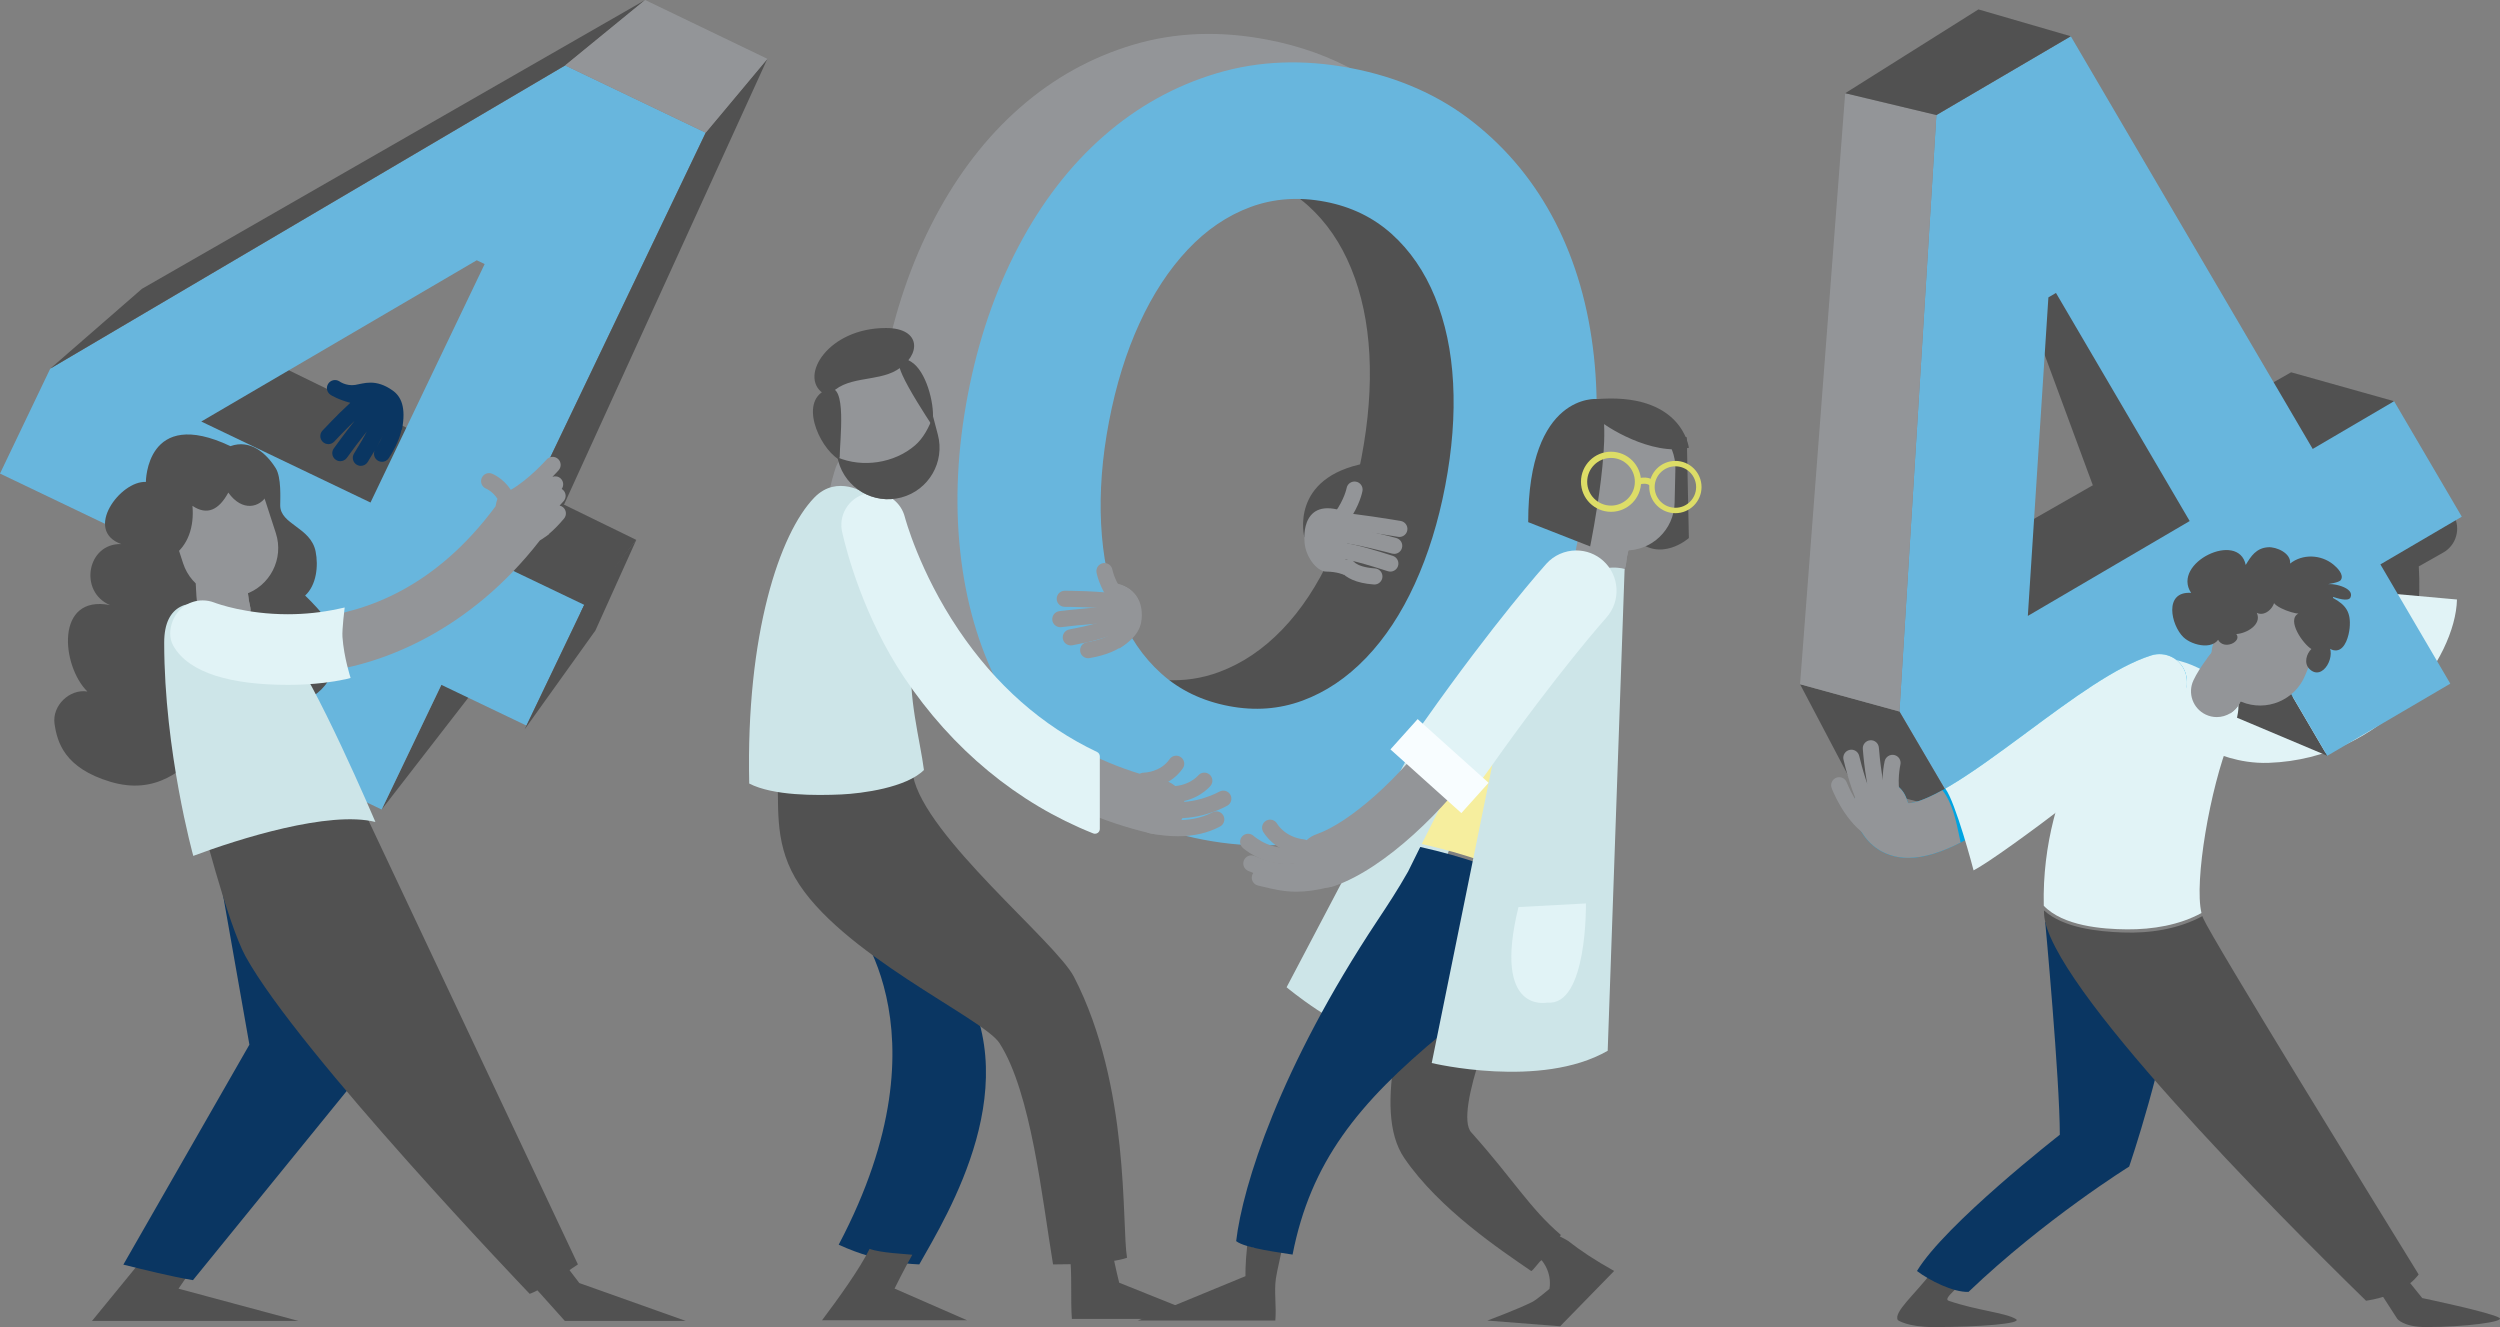 <?xml version="1.0" encoding="utf-8"?>
<!-- Generator: Adobe Illustrator 16.0.0, SVG Export Plug-In . SVG Version: 6.00 Build 0)  -->
<!DOCTYPE svg PUBLIC "-//W3C//DTD SVG 1.1//EN" "http://www.w3.org/Graphics/SVG/1.1/DTD/svg11.dtd">
<svg version="1.1" id="Layer_1" xmlns="http://www.w3.org/2000/svg" xmlns:xlink="http://www.w3.org/1999/xlink" x="0px" y="0px"
	 width="349.151px" height="185.339px" viewBox="0 0 349.151 185.339" enable-background="new 0 0 349.151 185.339"
	 xml:space="preserve">
<rect x="0" y="0" width="349.151" height="185.339" fill="#808080" stroke="none"/>
<g>
	<g id="OBJECTS">
		<path fill="#515151" d="M269.853,177.617c-2.502,3.246-5.443,5.658-4.799,6.754c0,0,1.33,0.969,5.01,0.969
			c6.303,0,12.498-0.479,11.479-1.119c-1.41-0.885-5.49-1.205-9.391-2.555c-0.963-0.334,2.107-2.201,1.27-2.506
			C271.687,178.527,270.333,177.98,269.853,177.617z"/>
		<path fill="#515151" d="M334.798,184.177c0,0,0.828,1.162,4.01,1.162c5.447,0,11.131-0.74,10.252-1.293
			c-1.221-0.764-10.771-2.758-10.771-2.758l-2.141-2.66l-3.635,2.01L334.798,184.177z"/>
		<g>
			<path fill="#515151" d="M317.531,103.854c-3.908,0-6.865-0.781-7.111-0.848c-2.039-0.56-3.24-2.66-2.686-4.699
				c0.555-2.037,2.648-3.236,4.688-2.689c0.137,0.035,8.74,2.24,13.768-2.07c3.359-2.888,4.639-8.322,3.797-16.156l-0.271-2.5
				l7.738-4.385c1.842-1.041,4.176-0.396,5.217,1.442c1.043,1.84,0.396,4.176-1.439,5.217l-3.422,1.938
				c0.539,9.228-1.701,16.047-6.682,20.289C326.929,102.969,321.691,103.854,317.531,103.854z"/>
		</g>
		<g>
			<path fill="#E1F3F6" d="M330.777,82.617c-0.146,5.564-1.625,9.594-4.432,12c-5.512,4.73-14.947,2.318-15.109,2.275
				c-2.238-0.605-4.539,0.717-5.148,2.951c-0.607,2.235,0.709,4.549,2.947,5.16c0.271,0.069,3.521,1.69,7.809,1.538
				c16.285-0.575,26.113-14.625,26.297-22.813L330.777,82.617z"/>
		</g>
		<path fill="#515151" d="M308.388,63.139c-1.461-0.653-2.895-1.362-4.307-2.104c-13.494,7.685-30.73,17.526-31.074,17.87
			c0,0,8.568,13.645,9.115,14.189c0.355,0.353,21.6-14.89,36.883-25.932C315.478,65.797,311.841,64.686,308.388,63.139z"/>
		<path fill="#515151" d="M308.607,62.744c3.533,1.561,7.244,2.689,10.836,4.104c8.416-6.082,14.92-10.813,14.92-10.813
			l-14.383-4.042c0,0-6.92,3.93-15.447,8.783C305.871,61.473,307.226,62.137,308.607,62.744z"/>
		<polygon fill="#515151" points="283.812,44.836 292.281,67.762 308.833,73.835 287.865,35.531 		"/>
		<polygon fill="#515151" points="309.736,79.467 297.47,79.467 308.388,98.537 325.029,105.553 		"/>
		<path fill="#68B6DD" d="M325.029,105.553l-9.764-16.656l-41.771,24.488l-8.215-14.011l5.158-83.304l18.771-11.004l33.785,57.633
			l11.367-6.664l9.455,16.126l-11.369,6.664l9.764,16.654L325.029,105.553z M287.138,40.913l-1.059,0.621l-2.871,44.485
			l22.604-13.25L287.138,40.913z"/>
		<polygon fill="#515151" points="251.396,95.561 265.281,99.373 273.496,113.384 258.824,109.668 		"/>
		<polygon fill="#939598" points="251.396,95.561 265.281,99.373 270.439,16.069 257.699,13.019 		"/>
		<polygon fill="#515151" points="257.699,13.019 270.439,16.069 289.21,5.064 276.308,1.313 		"/>
		<path fill="#0A3662" d="M285.634,128.755c0,0,2.041,22.014,2.041,29.725c0,0-16.025,12.494-19.951,19.029
			c1.686,1.283,5.018,2.986,7.197,2.92c10.695-10.213,22.438-17.502,22.438-17.502S302.421,148.24,304,135.8L285.634,128.755z"/>
		<path fill="#E1F3F6" d="M297.06,129.794c3.605,0.025,7.297-0.596,10.398-2.281c-1.041-4.395,1.182-17.367,3.965-24.298
			c0,0,2.199-4.826,0.658-6.309c-5.703-5.484-10.555-5.035-12.063-5.098c-5.234,4.42-14.977,17.459-14.584,34.689
			C288.126,129.326,293.589,129.771,297.06,129.794z"/>
		<path fill="#515151" d="M332.417,181.244c2.088-0.58,4.088-1.545,5.373-3.252c-6.188-10.039-28.887-46.912-30.117-49.799
			c-0.027-0.074-0.059-0.16-0.088-0.244c-3.334,1.797-7.311,2.43-11.166,2.281c-3.355-0.129-8.221-0.6-10.963-3.086
			c0.008,0.178,0.008,0.354,0.02,0.533c0.475,9.625,32.398,41.717,44.967,53.986C331.13,181.564,331.804,181.414,332.417,181.244z"
			/>
		<g>
			<path fill="#00A4E2" d="M266.509,119.814c-0.887,0-1.734-0.127-2.551-0.4c-1.688-0.564-3.922-1.986-4.977-5.545
				c-0.604-2.027,0.555-4.158,2.582-4.757c2.023-0.602,4.152,0.557,4.756,2.582c0.072,0.236,0.137,0.387,0.184,0.475
				c0.408,0.018,1.926-0.115,5.613-2.283c3.297-1.936,7.195-4.82,10.967-7.608c6.371-4.716,12.391-9.166,17.357-10.736
				c2.014-0.639,4.166,0.479,4.803,2.494c0.639,2.019-0.479,4.166-2.492,4.806c-3.754,1.188-9.527,5.463-15.117,9.594
				C279.457,114.478,272.244,119.814,266.509,119.814z"/>
		</g>
		<path fill="#939598" d="M273.669,116.953c-0.469-2.254-0.959-4.742-2.387-6.593c-3.084,1.709-4.402,1.824-4.779,1.809
			c-0.047-0.088-0.109-0.238-0.184-0.475c-0.602-2.025-2.729-3.184-4.756-2.582c-2.027,0.6-3.186,2.73-2.582,4.757
			c1.055,3.559,3.289,4.98,4.977,5.545c0.813,0.273,1.664,0.4,2.551,0.4c2.227,0,4.674-0.805,7.313-2.141
			C273.769,117.433,273.72,117.193,273.669,116.953z"/>
		<path fill="#E1F3F6" d="M305.244,94.031c-0.637-2.016-2.789-3.135-4.803-2.494c-4.971,1.572-10.986,6.023-17.357,10.738
			c-3.771,2.789-7.67,5.674-10.967,7.609c-0.15,0.09-0.291,0.168-0.436,0.25c1.432,1.891,3.904,11.214,3.949,11.427
			c4.061-2.123,23.523-16.941,27.742-21.414C304.828,98.611,305.882,96.047,305.244,94.031z"/>
		<path fill="none" stroke="#20C6F0" stroke-width="7.654" stroke-linecap="round" stroke-miterlimit="10" d="M256.347,109.668"/>
		<g>
			<path fill="#939598" d="M261.097,116.722c-0.229,0-0.455-0.068-0.652-0.209c-3.004-2.146-4.57-6.277-4.635-6.451
				c-0.221-0.582,0.074-1.23,0.66-1.449c0.578-0.215,1.229,0.078,1.445,0.66l0,0c0.018,0.037,1.398,3.667,3.834,5.408
				c0.506,0.359,0.623,1.063,0.264,1.566C261.794,116.558,261.449,116.722,261.097,116.722z"/>
		</g>
		<g>
			<path fill="#939598" d="M261.099,113.978c-0.354,0-0.701-0.166-0.92-0.479c-1.438-2.033-2.59-6.869-2.717-7.412
				c-0.141-0.605,0.236-1.214,0.844-1.355c0.605-0.145,1.211,0.236,1.352,0.844c0.318,1.359,1.359,5.205,2.359,6.625
				c0.357,0.508,0.236,1.21-0.271,1.566C261.55,113.912,261.324,113.978,261.099,113.978z"/>
		</g>
		<g>
			<path fill="#939598" d="M262.652,113.345c-0.443,0-0.865-0.264-1.043-0.701c-1.031-2.524-1.436-7.827-1.449-8.053
				c-0.047-0.619,0.418-1.158,1.039-1.205c0.623-0.051,1.158,0.42,1.205,1.039c0.104,1.433,0.545,5.545,1.289,7.369
				c0.232,0.576-0.041,1.232-0.615,1.466C262.937,113.318,262.794,113.345,262.652,113.345z"/>
		</g>
		<g>
			<path fill="#939598" d="M264.341,112.803c-0.502,0-0.959-0.336-1.09-0.844c-0.709-2.75-0.063-5.555-0.035-5.672
				c0.146-0.605,0.754-0.979,1.355-0.838c0.604,0.143,0.979,0.748,0.838,1.354c-0.012,0.053-0.539,2.41,0.023,4.594
				c0.152,0.605-0.209,1.22-0.813,1.371C264.529,112.793,264.433,112.803,264.341,112.803z"/>
		</g>
		<g>
			<path fill="#939598" d="M309.593,100.148c-0.516,0-1.037-0.111-1.533-0.346c-1.801-0.853-2.566-2.998-1.719-4.795
				c0.891-1.884,2.492-3.81,2.676-4.021c1.281-1.521,3.555-1.711,5.072-0.43c1.521,1.281,1.715,3.553,0.438,5.074l0,0
				c-0.451,0.532-1.305,1.676-1.67,2.455C312.238,99.387,310.943,100.148,309.593,100.148z"/>
		</g>
		<g>
			<path fill="#939598" d="M310.113,98.295c0.426,0.471,0.873,0.914,1.338,1.336c0.59-0.354,1.086-0.877,1.402-1.545
				c0.367-0.779,1.219-1.92,1.67-2.455c1.279-1.521,1.086-3.791-0.436-5.072c-1.521-1.282-3.791-1.092-5.072,0.429
				c-0.072,0.086-0.365,0.438-0.748,0.944C308.3,94.201,308.539,96.559,310.113,98.295z"/>
		</g>
		<g>
			<path fill="#939598" d="M321.941,94.32c-1.436,3.477-5.412,5.135-8.893,3.701l0,0c-3.477-1.434-5.135-5.416-3.697-8.895
				l1.801-4.369c1.434-3.479,5.416-5.135,8.893-3.701l0,0c3.479,1.436,5.135,5.414,3.699,8.892L321.941,94.32z"/>
		</g>
		<path fill="#515151" d="M310.113,88.62c-0.555,2.341-3.916,1.591-5.178,0.368c-1.738-1.684-2.777-6.441,1.074-6.188
			c-2.773-4.189,6.641-8.734,7.629-3.894c0.732-1.248,1.484-2.371,3.125-2.478c1.18-0.074,3.24,0.838,3.07,2.281
			c1.75-1.385,4.303-1.275,6.033,0.121c0.553,0.449,1.553,1.445,1.053,2.172c-0.271,0.399-1.691,0.522-2.168,0.668
			c0.818-0.371,4.174,0.377,3.516,1.771c-0.311,0.649-1.949,0.065-2.432-0.072c0,0-0.006,0.151,0,0.146
			c1.791,0.981,2.529,1.979,2.314,4.209c-0.102,1.025-0.584,2.963-1.803,3.108c-0.625,0.074-1.35-0.319-1.34-0.974
			c1.498,1.492-0.619,5.492-2.514,3.521c-0.74-0.773-0.383-2.07,0.32-2.738c-1.119-0.645-3.545-4.043-1.818-4.953
			c-0.807,0.021-4.543-1.248-3.354-2.322c0.313,1.246-1.23,2.859-2.457,2.221c0.764,1.66-1.482,2.901-2.863,2.961
			c0.846,1.063-1.758,2.322-2.553,0.781L310.113,88.62z"/>
		<path fill="#515151" d="M182.166,75.028c0,0-2.186-8.366,8.658-10.354l-0.826,10.055L182.166,75.028z"/>
		<g>
			<path fill="#CDE5E8" d="M138.72,96.156c-2.375,0-4.582-0.48-6.617-1.443c-9.85-4.654-10.943-18.638-10.984-19.229
				c-0.147-2.108,1.439-3.938,3.549-4.087c2.105-0.146,3.933,1.436,4.087,3.539c0.213,2.813,1.821,10.604,6.637,12.865
				c3.978,1.866,10.146-0.033,17.841-5.498c1.723-1.225,4.109-0.817,5.336,0.904c1.223,1.725,0.816,4.113-0.906,5.338
				C150.523,93.611,144.181,96.156,138.72,96.156z"/>
		</g>
		<path fill="#939598" d="M159.083,103.338c1.064-2.793,2.051-5.629,3.201-8.391c-0.775-0.061-1.557-0.16-2.35-0.311
			c-3.713-0.711-6.855-2.222-9.43-4.533c-2.576-2.313-4.564-5.24-5.969-8.783c-1.402-3.544-2.219-7.573-2.445-12.09
			c-0.23-4.514,0.135-9.279,1.092-14.299c0.979-5.117,2.4-9.705,4.27-13.77c1.869-4.063,4.105-7.484,6.719-10.261
			c2.609-2.777,5.537-4.765,8.783-5.965c3.244-1.199,6.725-1.446,10.438-0.737c2.938,0.562,5.527,1.67,7.779,3.306
			c1.086-2.165,2.252-4.29,3.361-6.41c1.314-2.507,2.529-5.061,3.695-7.637c0.498-1.103,0.93-2.236,1.383-3.361
			c-3.764-2.145-7.98-3.667-12.654-4.561c-6.623-1.265-12.855-1.025-18.701,0.718c-5.848,1.745-11.107,4.664-15.79,8.761
			c-4.685,4.098-8.656,9.242-11.918,15.428c-3.265,6.189-5.621,13.098-7.076,20.721c-1.457,7.626-1.813,14.917-1.06,21.873
			c0.75,6.955,2.547,13.198,5.392,18.732c2.842,5.537,6.655,10.193,11.449,13.966c4.461,3.518,9.718,5.94,15.769,7.28
			C156.453,109.824,157.837,106.613,159.083,103.338z"/>
		<path fill="#515151" d="M210.916,45.799c-0.754-6.954-2.549-13.2-5.391-18.735c-2.844-5.535-6.66-10.188-11.449-13.965
			c-1.291-1.016-2.646-1.938-4.07-2.772c-0.447,1.124-0.877,2.257-1.385,3.354c-1.188,2.567-2.379,5.13-3.695,7.636
			c-1.119,2.133-2.297,4.273-3.389,6.454c0.389,0.296,0.77,0.604,1.133,0.932c2.574,2.313,4.588,5.245,6.041,8.798
			c1.453,3.553,2.299,7.563,2.539,12.03c0.238,4.465-0.131,9.255-1.105,14.372c-0.959,5.021-2.377,9.585-4.254,13.694
			c-1.881,4.115-4.148,7.554-6.811,10.322c-2.662,2.768-5.613,4.754-8.855,5.949c-2.395,0.887-4.887,1.252-7.475,1.109
			c-1.271,3.02-2.346,6.133-3.508,9.188c-1.146,3.025-2.438,5.992-3.77,8.944c0.299,0.063,0.598,0.125,0.896,0.186
			c6.621,1.266,12.855,1.023,18.699-0.721c5.844-1.742,11.109-4.662,15.791-8.761c4.686-4.098,8.654-9.239,11.918-15.43
			c3.262-6.186,5.621-13.095,7.078-20.721C211.314,60.047,211.666,52.756,210.916,45.799z"/>
		<g>
			<path fill="#68B6DD" d="M168.064,117.273c-6.621-1.266-12.328-3.787-17.119-7.56c-4.793-3.773-8.606-8.433-11.449-13.968
				c-2.844-5.535-4.641-11.778-5.393-18.735c-0.752-6.953-0.396-14.244,1.061-21.871c1.455-7.623,3.813-14.532,7.078-20.721
				c3.26-6.188,7.232-11.332,11.916-15.429s9.943-7.017,15.791-8.761c5.844-1.743,12.078-1.982,18.701-0.717
				c6.619,1.265,12.324,3.785,17.117,7.56c4.791,3.777,8.605,8.43,11.449,13.965s4.639,11.781,5.393,18.735
				c0.75,6.955,0.396,14.246-1.059,21.871c-1.457,7.625-3.816,14.533-7.078,20.721c-3.266,6.188-7.234,11.332-11.918,15.43
				c-4.684,4.1-9.945,7.019-15.791,8.761S174.685,118.539,168.064,117.273z M171.63,98.611c3.611,0.689,7.039,0.436,10.285-0.766
				c3.244-1.197,6.197-3.187,8.857-5.953c2.658-2.769,4.93-6.207,6.809-10.32c1.877-4.111,3.295-8.678,4.254-13.693
				c0.98-5.119,1.348-9.908,1.107-14.375c-0.238-4.466-1.086-8.476-2.537-12.028c-1.455-3.554-3.471-6.485-6.041-8.798
				c-2.576-2.311-5.668-3.813-9.279-4.502c-3.715-0.71-7.191-0.462-10.438,0.736c-3.246,1.201-6.174,3.188-8.783,5.966
				c-2.611,2.777-4.852,6.197-6.717,10.26c-1.869,4.063-3.291,8.651-4.27,13.771c-0.959,5.021-1.324,9.785-1.096,14.3
				c0.23,4.518,1.045,8.545,2.449,12.09c1.4,3.543,3.389,6.473,5.965,8.782C164.773,96.393,167.916,97.902,171.63,98.611z"/>
		</g>
		<path fill="#515151" d="M235.578,61.074l0.291,14.068c0,0-4.018,3.603-7.617,0l1.328-15.844L235.578,61.074z"/>
		<path fill="#515151" d="M219.005,173.306c-0.229-0.184-1.797-0.912-2.014-1.094c-0.842,1.262-1.432,1.955-2.443,3.004
			c2.48,2.162,1.844,4.789,1.844,4.789s-1.754,1.51-2.439,1.85c-2.188,1.078-6.227,2.576-6.227,2.576l10.166,0.797l7.543-7.725
			C222.759,176.011,220.71,174.654,219.005,173.306z"/>
		<path fill="#515151" d="M179.171,173.857c-1.617-0.283-3.662,0.957-4.979,0c-0.307,2.828-0.246,4.371-0.246,4.371l-15.043,6.203
			h19.211c0.172-2.047-0.193-4.014,0.082-5.908C178.335,177.548,178.996,174.796,179.171,173.857z"/>
		<path fill="#CDE5E8" d="M196.681,105.586l-16.996,32.296c0,0,6.887,5.826,13.668,7.771l12.742-38.056L196.681,105.586z"/>
		<path fill="#515151" d="M215.294,176.025c1.021-1.043,1.861-2.287,2.699-3.551c-4.395-3.77-6.547-7.65-12.52-14.332
			c-2.475-2.768,4.074-18.604,5.666-21.258c2.854-4.773,3.297-8.234,5.529-16.404l-16.6,6.201
			c-3.951,14.152-8.557,28.311-3.939,35.063c4.877,7.139,13.531,12.889,17.709,15.76
			C213.998,177.613,215.156,175.919,215.294,176.025z"/>
		<g>
			<path fill="#939598" d="M187.343,73.368c-0.229,0-0.455-0.067-0.652-0.211c-0.506-0.362-0.621-1.065-0.26-1.569
				c1.338-1.863,1.631-3.396,1.635-3.412c0.109-0.608,0.691-1.018,1.307-0.908c0.609,0.107,1.018,0.687,0.912,1.295
				c-0.016,0.082-0.361,2.025-2.021,4.336C188.039,73.204,187.693,73.368,187.343,73.368z"/>
		</g>
		<path fill="#F6EE9E" d="M215.49,123.902c4.941-13.566,9.16-34.855,10.74-43.353c-0.883-0.367-1.748-0.643-2.438-0.834
			c-1.467-0.404-3.223-0.881-4.727-0.414c-0.764,0.238-1.441,0.631-2.107,1.049c-0.615,1.846-0.869,3.397-0.869,3.397
			s-10.611,20.289-17.527,34.125C204.433,119.191,210.179,121.121,215.49,123.902z"/>
		<path fill="#0A3662" d="M198.363,118.291c-0.004-0.002-0.006-0.002-0.01-0.004c-0.611,1.227-1.193,2.4-1.732,3.5
			c-0.002,0-0.006,0-0.006,0c-1.359,2.41-2.826,4.639-4.246,6.779c-13.656,20.592-18.813,37.004-19.727,44.771
			c1.305,1.018,6.236,1.594,7.879,1.879c2.521-12.875,9.076-21.096,20.824-30.807c3.932-3.25,6.871-7.379,9.455-10.811
			c1.539-2.043,3.066-5.314,4.533-9.285C210.013,121.529,204.246,119.603,198.363,118.291z"/>
		<g>
			<path fill="#939598" d="M185.109,123.955c-1.586,0-3.068-0.992-3.615-2.574c-0.693-1.998,0.365-4.178,2.361-4.869
				c4.645-1.605,11.766-7.957,16.566-14.765c9.742-13.816,16.584-21.479,16.869-21.798c1.412-1.572,3.832-1.705,5.404-0.293
				c1.572,1.409,1.705,3.831,0.293,5.401l0,0c-0.066,0.076-6.854,7.686-16.313,21.1c-4.738,6.72-13.119,15.091-20.313,17.585
				C185.949,123.886,185.525,123.955,185.109,123.955z"/>
		</g>
		<g>
			<path fill="#939598" d="M223.542,81.818c-0.088,0-0.176-0.006-0.266-0.012c-1.984-0.146-3.475-1.871-3.33-3.854
				c0.152-2.073,0.955-4.448,1.047-4.715c0.648-1.88,2.699-2.877,4.58-2.229c1.879,0.648,2.877,2.695,2.23,4.576
				c-0.229,0.662-0.609,2.033-0.676,2.893C226.994,80.372,225.414,81.814,223.542,81.818z"/>
		</g>
		<g>
			<path fill="#939598" d="M224.597,78.018c0.637,0.73,1.332,1.384,2.066,1.979c0.258-0.452,0.424-0.965,0.465-1.521
				c0.064-0.856,0.447-2.229,0.676-2.892c0.646-1.88-0.354-3.929-2.23-4.575c-1.559-0.539-3.232,0.06-4.131,1.351
				C221.775,74.393,223.437,76.686,224.597,78.018z"/>
		</g>
		<g>
			<path fill="#939598" d="M233.878,70.221c-0.084,3.76-3.201,6.739-6.961,6.655l0,0c-3.76-0.086-6.74-3.2-6.652-6.962l0.104-4.727
				c0.084-3.76,3.201-6.738,6.961-6.654l0,0c3.76,0.086,6.738,3.201,6.654,6.961L233.878,70.221z"/>
		</g>
		<g>
			<path fill="#939598" d="M179.705,122.898c-1.57,0-3.367-0.422-5.377-1.268c-0.572-0.24-0.842-0.9-0.604-1.475
				c0.242-0.574,0.9-0.848,1.475-0.605c2.963,1.246,5.32,1.424,6.822,0.518c0.533-0.322,1.225-0.148,1.547,0.381
				c0.32,0.529,0.15,1.225-0.383,1.545C182.193,122.597,181.029,122.898,179.705,122.898z"/>
		</g>
		<g>
			<path fill="#939598" d="M181.054,124.535c-1.791,0-3.23-0.348-4.861-0.744l-0.508-0.121c-0.605-0.145-0.98-0.752-0.832-1.357
				c0.143-0.604,0.752-0.979,1.354-0.832l0.514,0.123c2.729,0.66,4.533,1.102,8.523,0.066c0.605-0.154,1.217,0.207,1.371,0.809
				c0.154,0.605-0.207,1.221-0.809,1.373C183.884,124.347,182.373,124.535,181.054,124.535z"/>
		</g>
		<g>
			<path fill="#939598" d="M179.628,120.681c-3.531,0-5.955-2.174-6.074-2.285c-0.457-0.42-0.488-1.131-0.068-1.59
				c0.418-0.457,1.127-0.488,1.586-0.072c0.113,0.102,2.701,2.383,6.186,1.486c0.604-0.156,1.215,0.207,1.369,0.809
				c0.156,0.602-0.205,1.217-0.809,1.371C181.05,120.597,180.318,120.681,179.628,120.681z"/>
		</g>
		<g>
			<path fill="#939598" d="M181.988,119.472c-0.045,0-0.088-0.004-0.133-0.008c-3.834-0.449-5.393-3.209-5.457-3.326
				c-0.299-0.545-0.1-1.23,0.445-1.529c0.541-0.297,1.223-0.102,1.521,0.438c0.055,0.092,1.115,1.873,3.748,2.182
				c0.619,0.072,1.063,0.633,0.986,1.248C183.037,119.048,182.55,119.472,181.988,119.472z"/>
		</g>
		<g>
			<path fill="#939598" d="M195.439,74.991c-0.064,0-0.123-0.004-0.186-0.017c-1.863-0.309-6.963-1.108-8.146-1.108
				c-0.621,0-1.125-0.504-1.125-1.127c0-0.621,0.504-1.125,1.125-1.125c1.584,0,7.809,1.022,8.512,1.142
				c0.613,0.103,1.029,0.682,0.928,1.295C196.457,74.6,195.978,74.991,195.439,74.991z"/>
		</g>
		<g>
			<path fill="#939598" d="M194.718,77.354c-0.098,0-0.197-0.012-0.297-0.039c-0.055-0.016-5.404-1.473-7.895-1.612
				c-0.621-0.035-1.098-0.567-1.063-1.188s0.57-1.109,1.188-1.06c2.729,0.154,8.135,1.627,8.363,1.688
				c0.6,0.164,0.949,0.781,0.785,1.381C195.667,77.026,195.212,77.354,194.718,77.354z"/>
		</g>
		<g>
			<path fill="#939598" d="M194.175,79.829c-0.113,0-0.229-0.019-0.346-0.053c-5.066-1.636-6.314-1.736-6.988-1.791
				c-0.291-0.022-0.563-0.046-0.938-0.146c-0.602-0.158-0.959-0.772-0.801-1.375c0.16-0.602,0.775-0.959,1.377-0.803
				c0.18,0.049,0.309,0.061,0.543,0.078c0.814,0.064,2.182,0.176,7.5,1.893c0.59,0.189,0.914,0.824,0.725,1.416
				C195.093,79.526,194.652,79.829,194.175,79.829z"/>
		</g>
		<g>
			<path fill="#939598" d="M191.949,81.633c-0.025,0-0.055-0.002-0.08-0.004c-5.076-0.363-5.287-3.119-5.295-3.433l2.252-0.054
				c0,0,0.002-0.024-0.006-0.071c0.002,0.012,0.232,1.101,3.209,1.313c0.619,0.043,1.086,0.582,1.043,1.201
				C193.029,81.18,192.535,81.633,191.949,81.633z"/>
		</g>
		<path fill="#939598" d="M187.699,80.28c0,0-0.977-0.451-2.498-0.451c-1.281,0-3.021-2.172-3.021-4.426c0,0-0.625-6.646,6.393-3.64
			L187.699,80.28z"/>
		<path fill="#CDE5E8" d="M209.792,100.037l-9.836,48.425c0,0,15.232,3.67,24.576-1.711l2.363-67.285
			C226.896,79.467,216.441,75.807,209.792,100.037z"/>
		<path fill="#E1F3F6" d="M212.07,126.681l9.422-0.506c0,0,0.227,14.406-5.402,13.846
			C216.089,140.021,208.388,141.705,212.07,126.681z"/>
		<path fill="#E1F3F6" d="M223.9,78.314c-1.033-0.928-2.367-1.438-3.758-1.438c-1.596,0-3.125,0.682-4.188,1.867
			c-0.289,0.322-7.172,8.021-17.004,21.962c-0.645,0.912-1.352,1.845-2.104,2.771l-1,1.229l1.09,1.146
			c1.16,1.229,2.379,2.422,3.557,3.576c0.641,0.627,1.275,1.254,1.908,1.887l1.391,1.396l1.266-1.512
			c1.129-1.347,2.17-2.69,3.098-4.004c9.4-13.332,16.115-20.856,16.184-20.935C226.404,83.953,226.208,80.387,223.9,78.314z"/>
		
			<rect x="194.447" y="104.098" transform="matrix(-0.744 -0.668 0.668 -0.744 279.227 320.896)" fill="#F8FDFF" width="13.315" height="5.688"/>
		<path fill="#515151" d="M213.429,72.924l8.652,3.391c0,0,3.682-17.903,0.994-20.59C223.076,55.723,213.429,54.811,213.429,72.924z
			"/>
		<path fill="#515151" d="M223.576,58.844c0.307,0.457,7.021,4.938,12.293,3.697c0,0-0.898-7.915-13.209-6.773L223.576,58.844z"/>
		<circle fill="none" stroke="#DDDD67" stroke-width="0.868" stroke-miterlimit="10" cx="224.996" cy="67.284" r="3.763"/>
		<circle fill="none" stroke="#DDDD67" stroke-width="0.755" stroke-miterlimit="10" cx="233.986" cy="68.021" r="3.273"/>
		<path fill="none" stroke="#DDDD67" stroke-width="0.868" stroke-miterlimit="10" d="M228.759,67.283c0,0,1.25-0.488,1.994,0.256"
			/>
		<g>
			<path fill="#939598" d="M119.269,73.874c-0.088,0-0.176-0.004-0.266-0.01c-1.984-0.146-3.477-1.871-3.33-3.854
				c0.15-2.074,0.955-4.449,1.047-4.713c0.646-1.881,2.699-2.881,4.58-2.229c1.879,0.649,2.877,2.696,2.229,4.575
				c-0.228,0.664-0.609,2.035-0.672,2.895C122.72,72.43,121.138,73.874,119.269,73.874z"/>
		</g>
		<path fill="#0A3662" d="M117.131,173.835c5.967,2.754,10.86,2.697,11.256,2.754c3.892-6.922,15.606-25.666,4.946-41.049
			l-15.075-8.104C118.258,127.437,133.333,143.167,117.131,173.835z"/>
		<path fill="#515151" d="M124.935,179.962c0,0,1.393-2.826,2.479-4.725c-0.814-0.1-4.467-0.248-5.967-0.824
			c-1.408,2.875-4.478,7.088-6.644,9.977h20.261L124.935,179.962z"/>
		<path fill="#515151" d="M149.998,136.441c-2.52-4.891-20.819-19.619-22.479-28.078c-0.146-0.748-0.271-1.518-0.381-2.305
			c-2.939,1.555-6.756,1.977-9.777,2.131c-3.43,0.174-5.479,0.387-8.799-1.23c0.281,5.25-0.572,10.318,2.49,15.638
			c6.078,10.551,26.273,19.586,28.525,23.07c4.442,6.881,5.98,21.813,7.492,30.922c2.377,0,8.016-0.104,10.332-0.928
			C156.623,170.992,157.89,151.763,149.998,136.441z"/>
		<path fill="#515151" d="M156.304,179.144c0,0-0.656-2.664-0.854-3.906c-2.318,0.814-3.668-0.006-6.053,0
			c0.359,2.26,0.094,6.482,0.303,8.961h19.211L156.304,179.144z"/>
		<path fill="#CDE5E8" d="M117.501,110.953c2.927-0.135,9.07-0.949,11.537-3.414c-0.506-4.016-2.301-10.477-1.668-15.676
			c2.144-17.628-6.465-22.912-6.465-22.912s-3.963-2.771-7.176,0.537c-4.842,4.988-9.566,19.091-9.093,39.941
			C107.974,111.152,113.994,111.113,117.501,110.953z"/>
		<g>
			<path fill="#939598" d="M161.644,116.517c-0.285,0-0.576-0.031-0.867-0.102c-13.871-3.219-25.617-11.527-33.973-24.035
				c-6.26-9.369-8.422-17.779-8.512-18.133c-0.518-2.049,0.727-4.128,2.775-4.646c2.049-0.517,4.127,0.725,4.646,2.771
				c0.039,0.154,2.031,7.719,7.6,15.973c7.346,10.887,17.166,17.826,29.191,20.617c2.061,0.477,3.342,2.53,2.863,4.591
				C164.96,115.322,163.388,116.517,161.644,116.517z"/>
		</g>
		<path fill="#E1F3F6" d="M153.214,105.02c-7.643-3.619-14.148-9.355-19.34-17.053c-5.498-8.152-7.485-15.686-7.504-15.758
			c-0.508-2-2.301-3.396-4.36-3.396c-0.371,0-0.742,0.047-1.104,0.139c-1.166,0.293-2.146,1.023-2.765,2.057
			c-0.616,1.03-0.795,2.241-0.502,3.407l0.021,0.084c0.592,2.576,2.957,11.638,8.586,20.06
			c6.735,10.086,15.875,17.636,26.432,21.833c0.08,0.031,0.164,0.047,0.25,0.047c0.133,0,0.266-0.037,0.379-0.115
			c0.186-0.125,0.295-0.334,0.295-0.561v-10.134C153.599,105.367,153.449,105.131,153.214,105.02z"/>
		<g>
			<path fill="#939598" d="M164.488,116.791c-1.227,0-2.527-0.137-3.902-0.412c-0.609-0.121-1.006-0.715-0.885-1.324
				c0.123-0.605,0.715-1.006,1.326-0.883c3.352,0.67,6.146,0.426,8.311-0.727c0.551-0.293,1.23-0.084,1.523,0.465
				c0.291,0.549,0.084,1.23-0.467,1.521C168.695,116.337,166.718,116.791,164.488,116.791z"/>
		</g>
		<g>
			<path fill="#939598" d="M164.648,114.271c-0.537,0-1.09-0.035-1.648-0.117c-0.615-0.09-1.041-0.662-0.951-1.277
				c0.092-0.615,0.658-1.041,1.275-0.951c3.6,0.527,6.934-1.342,6.967-1.361c0.541-0.307,1.229-0.118,1.535,0.419
				c0.309,0.538,0.125,1.227-0.414,1.534C171.269,112.598,168.316,114.271,164.648,114.271z"/>
		</g>
		<g>
			<path fill="#939598" d="M163.648,112.057c-0.176,0-0.354-0.006-0.535-0.021c-0.621-0.039-1.094-0.569-1.055-1.19
				s0.574-1.092,1.195-1.056c2.662,0.164,4.061-1.45,4.072-1.469c0.393-0.481,1.102-0.56,1.582-0.164
				c0.482,0.394,0.559,1.103,0.164,1.582C168.994,109.842,167.152,112.057,163.648,112.057z"/>
		</g>
		<g>
			<path fill="#939598" d="M159.755,110.158c-0.621,0-1.125-0.504-1.125-1.125c0-0.619,0.5-1.123,1.119-1.125
				c0.104-0.002,2.324-0.053,3.598-1.885c0.354-0.512,1.055-0.637,1.564-0.283s0.637,1.055,0.283,1.566
				C163.238,110.127,159.896,110.158,159.755,110.158z"/>
		</g>
		<g>
			<path fill="#939598" d="M156.076,84.754c-0.352,0-0.695-0.162-0.916-0.469c-1.66-2.313-2.008-4.255-2.021-4.337
				c-0.105-0.61,0.307-1.192,0.92-1.3c0.607-0.104,1.191,0.306,1.299,0.919c0.002,0.008,0.297,1.542,1.635,3.403
				c0.361,0.506,0.246,1.209-0.26,1.569C156.533,84.684,156.304,84.754,156.076,84.754z"/>
		</g>
		<g>
			<path fill="#939598" d="M156.31,85.252c-0.068,0-0.143-0.006-0.213-0.021c-2.463-0.473-7.35-0.479-7.396-0.479
				c-0.621,0-1.125-0.504-1.125-1.125s0.504-1.125,1.125-1.125c0.209,0,5.148,0.006,7.82,0.518c0.609,0.115,1.012,0.705,0.895,1.316
				C157.312,84.877,156.839,85.252,156.31,85.252z"/>
		</g>
		<g>
			<path fill="#939598" d="M148.083,87.596c-0.561,0-1.045-0.418-1.117-0.985c-0.074-0.617,0.361-1.181,0.98-1.257
				c0.715-0.09,7.037-0.858,9.082-0.495c0.611,0.106,1.02,0.69,0.91,1.305c-0.107,0.61-0.693,1.021-1.305,0.91
				c-1.289-0.228-5.844,0.194-8.41,0.515C148.175,87.592,148.128,87.596,148.083,87.596z"/>
		</g>
		<g>
			<path fill="#939598" d="M149.546,90.139c-0.527,0-1-0.373-1.104-0.912c-0.117-0.61,0.283-1.2,0.895-1.317
				c2.727-0.524,3.453-0.757,4.773-1.185c0.617-0.197,1.387-0.443,2.535-0.777c0.596-0.172,1.221,0.172,1.395,0.768
				c0.174,0.598-0.172,1.223-0.77,1.396c-1.115,0.322-1.836,0.557-2.473,0.759c-1.355,0.438-2.178,0.702-5.039,1.253
				C149.687,90.135,149.617,90.139,149.546,90.139z"/>
		</g>
		<g>
			<path fill="#939598" d="M151.97,91.93c-0.539,0-1.016-0.387-1.107-0.936c-0.105-0.613,0.307-1.195,0.92-1.3
				c3.646-0.624,4.371-1.983,4.375-1.998c0.195-0.593,0.832-0.911,1.422-0.718c0.59,0.195,0.91,0.832,0.717,1.423
				c-0.145,0.438-1.115,2.651-6.135,3.513C152.097,91.924,152.035,91.93,151.97,91.93z"/>
		</g>
		<path fill="#939598" d="M156.308,90.573l-0.857-9.175c0,0,4.023,0.295,4.016,4.512C159.464,87.318,159.058,88.887,156.308,90.573z
			"/>
		<g>
			<path fill="#939598" d="M130.978,60.688c1.018,3.84-1.273,7.777-5.113,8.793l0,0c-3.843,1.017-7.779-1.273-8.797-5.113
				l-1.277-4.83c-1.016-3.84,1.275-7.777,5.115-8.794l0,0c3.842-1.019,7.779,1.272,8.797,5.114L130.978,60.688z"/>
		</g>
		<g>
			<path fill="#515151" d="M130.304,58.135c-0.547,1.523-1.32,3.033-2.508,4.062c-2.896,2.498-7.336,3.172-10.859,1.674l0.131,0.498
				c1.019,3.842,4.955,6.13,8.797,5.114c3.84-1.016,6.131-4.954,5.113-8.793L130.304,58.135z"/>
		</g>
		<path fill="#515151" d="M117.047,64.1c-2.701-1.734-5.619-8.328-1.353-9.771c2.642-0.894,1.578,7.247,1.578,9.548L117.047,64.1z"
			/>
		<path fill="#515151" d="M114.879,54.871c-3.267-2.365,0.78-9.061,8.85-9.061c4.988,0,4.951,3.822,1.503,5.884
			c-2.861,1.711-7.302,0.709-9.451,3.626L114.879,54.871z"/>
		<path fill="#515151" d="M130.303,59.611c-1.144-1.734-3.396-5.247-4.271-7.225c-0.558-1.256-1.316-3.397,1.199-1.877
			c2.104,1.273,3.25,5.764,3.051,8.039L130.303,59.611z"/>
		<path fill="#515151" d="M73.281,75.618c-1.242,1.147-2.609,2.222-3.729,3.502l-16.248,33.94L65.4,97.447l12.846-26.557
			C76.602,72.479,74.958,74.067,73.281,75.618z"/>
		<path fill="#515151" d="M63.643,70.045c1.179-1.611,2.313-3.506,3.652-5.172L38.857,50.989l-26.983,2.7l47.28,21.802
			C60.705,73.725,62.262,71.934,63.643,70.045z"/>
		<path fill="#515151" d="M67.703,65.072c-1.512,1.893-2.738,4.115-4.189,5.882c-1.303,1.586-2.609,3.17-3.945,4.729l21.492,9.91
			l7.805-10.189L67.703,65.072z"/>
		<path fill="#68B6DD" d="M35.337,104.459l8.336-17.414L0,66.139L7.014,51.49L78.932,9.136l19.625,9.395L69.708,78.787l11.888,5.689
			l-8.071,16.859l-11.886-5.689l-8.336,17.414L35.337,104.459z M67.688,36.878l-1.104-0.529L28.111,58.871l23.632,11.313
			L67.688,36.878z"/>
		<polygon fill="#515151" points="81.595,84.475 88.863,75.403 83.16,88.049 73.257,101.883 		"/>
		<path fill="#515151" d="M78.811,70.387l28.36-62.168l-8.616,10.313L69.708,78.786C70.514,78.01,78.352,70.846,78.811,70.387z"/>
		<polygon fill="#515151" points="7.013,51.489 19.829,40.333 90.1,0 78.93,9.135 		"/>
		<polygon fill="#939598" points="78.93,9.135 98.555,18.53 107.174,8.217 90.1,0 		"/>
		<path fill="#0A3662" d="M54.846,54.542c-2.414-1.715-4.077-0.965-5.235-0.784c-1.27,0.196-2.209-0.496-2.214-0.5
			c-0.521-0.338-1.219-0.188-1.557,0.332c-0.341,0.521-0.188,1.219,0.332,1.557c0.053,0.035,1.034,0.66,2.751,1.109
			c-1.872,1.707-3.78,3.768-3.889,3.883c-0.422,0.455-0.395,1.168,0.063,1.59c0.218,0.199,0.49,0.3,0.765,0.3
			c0.303,0,0.604-0.123,0.826-0.363c0.021-0.022,1.352-1.457,2.838-2.889c-1.379,1.728-2.675,3.521-2.91,3.853
			c-0.361,0.506-0.246,1.209,0.26,1.571c0.197,0.144,0.428,0.209,0.654,0.209c0.352,0,0.695-0.162,0.916-0.47
			c0.734-1.026,1.775-2.418,2.769-3.664c-0.369,0.73-0.838,1.558-1.774,3.066c-0.328,0.529-0.168,1.223,0.36,1.551
			c0.185,0.115,0.392,0.168,0.592,0.168c0.377,0,0.744-0.188,0.959-0.53c0.386-0.623,0.696-1.138,0.958-1.58
			c-0.195,0.489-0.027,1.063,0.432,1.362c0.188,0.123,0.4,0.183,0.611,0.183c0.369,0,0.729-0.183,0.945-0.513
			c1.055-1.622,1.564-2.946,1.785-3.989l0.047,0.035C56.757,56.863,55.994,55.359,54.846,54.542z M52.593,62.463
			c0.371-0.654,0.627-1.148,0.863-1.643C53.255,61.301,52.971,61.848,52.593,62.463z"/>
		<path fill="#515151" d="M20.373,67.309c-3.563-0.203-8.734,6.773-3.444,8.672c-4.789-0.112-5.961,6.656-1.57,8.525
			c-7.688-1.496-6.794,8.467-3.157,12.071c-2.465-0.396-4.956,1.961-4.583,4.524c0.376,2.582,1.399,6.162,7.788,8.08
			c6.39,1.918,10.295-1.674,13.475-5.063c2.034,4.158,12.095-1.461,10.979-6.436c3.796,1.346,7.197-2.963,7.273-6.404
			c0.072-3.357-2.277-5.924-4.518-8.104c1.576-1.443,1.875-4.121,1.461-6.166c-0.689-3.396-4.943-3.734-4.943-6.438
			c0-0.946,0.183-3.887-0.624-5.178c-1.284-2.055-3.519-4.088-6.328-3.084C20.373,56.715,20.373,67.309,20.373,67.309z"/>
		<path fill="#515151" d="M27.258,176.589c-3.247-0.564-3.771-0.404-6.979-1.188l-7.428,9.078h28.814l-16.733-4.502L27.258,176.589z
			"/>
		<path fill="#515151" d="M80.91,179.191l-1.703-2.236c-1.537,0.994-3.137,1.844-4.873,2.447l4.551,5.078h16.883L80.91,179.191z"/>
		<path fill="#0A3662" d="M17.227,176.619c3.228,0.791,6.455,1.613,9.723,2.168l23.793-29.273l-4.051-11.631l-16.66-19.209
			l4.799,27.223L17.227,176.619z"/>
		<path fill="#515151" d="M49.588,110.613c-6.528-1.732-15.379,0.459-21.729,2.855c0,0,3.896,15.51,6.452,20.137
			c7.448,13.471,39.663,47.092,39.663,47.092c1.77-0.602,5.18-3.098,6.738-4.107L49.588,110.613z"/>
		<path fill="#CDE5E8" d="M26.994,119.535c6.305-2.367,18.949-6.359,25.438-4.738c0,0-8.594-20.185-12.494-24.639
			c-2.633-3.003-17.006-11.461-17.006-0.403C22.932,104.904,26.994,119.535,26.994,119.535z"/>
		<g>
			<path fill="#939598" d="M32.597,88.809c-0.084,0.029-0.168,0.057-0.256,0.08c-1.92,0.52-3.896-0.619-4.416-2.539
				c-0.542-2.008-0.567-4.517-0.569-4.795c-0.009-1.99,1.598-3.608,3.587-3.617c1.987-0.008,3.606,1.597,3.616,3.582
				c0.006,0.701,0.097,2.121,0.319,2.951C35.376,86.307,34.362,88.192,32.597,88.809z"/>
		</g>
		<g>
			<path fill="#939598" d="M35,85.25c-0.013-0.258-0.049-0.52-0.118-0.777c-0.225-0.83-0.314-2.25-0.319-2.951
				c-0.012-1.984-1.629-3.59-3.617-3.582c-1.989,0.01-3.596,1.627-3.587,3.617c0,0.045,0.002,0.154,0.005,0.306
				C29.137,83.865,32.061,84.807,35,85.25z"/>
		</g>
		<g>
			<path fill="#939598" d="M38.522,74.45c1.162,3.578-0.797,7.417-4.373,8.583l0,0c-3.577,1.16-7.419-0.797-8.581-4.374l-1.46-4.496
				c-1.162-3.578,0.796-7.419,4.372-8.581l0,0c3.577-1.164,7.419,0.795,8.581,4.373L38.522,74.45z"/>
		</g>
		<path fill="#939598" d="M78.632,70.838c-0.145-0.121-0.309-0.193-0.479-0.232c0.164-0.178,0.34-0.371,0.545-0.594
			c0.42-0.457,0.393-1.168-0.064-1.59c-0.059-0.053-0.117-0.098-0.182-0.137c0.313-0.451,0.264-1.072-0.15-1.461
			c-0.318-0.299-0.766-0.371-1.15-0.23c0.514-0.52,0.832-0.879,0.869-0.922c0.412-0.467,0.367-1.18-0.1-1.59s-1.18-0.365-1.59,0.102
			c-0.025,0.029-2.473,2.787-4.988,4.224c-1.094-1.651-2.559-2.229-2.643-2.263c-0.576-0.219-1.215,0.07-1.439,0.646
			c-0.225,0.574,0.063,1.226,0.633,1.455c0.051,0.021,0.91,0.386,1.58,1.414c-0.094,0.256-0.199,0.618-0.262,1.042
			C52.648,93.12,30.684,85.161,29.688,84.784c-1.967-0.754-4.176,0.224-4.938,2.188c-0.765,1.972,0.214,4.188,2.185,4.951
			c0.268,0.104,5.645,2.148,13.313,2.148c1.542,0,3.178-0.082,4.883-0.281c8.269-0.959,20.498-5.724,30.271-18.316
			c0.159-0.092,0.387-0.23,0.688-0.449c0.199-0.131,0.402-0.271,0.609-0.443l-0.025-0.021c0.578-0.484,1.291-1.174,2.102-2.141
			C79.171,71.946,79.107,71.235,78.632,70.838z"/>
		<path fill="#E1F3F6" d="M48.138,84.844l-0.934,0.201c-2.274,0.49-4.629,0.74-7,0.74c-5.807,0-9.84-1.465-10.276-1.631
			c-0.52-0.199-1.063-0.301-1.612-0.301c-1.874,0-3.521,1.127-4.199,2.875c-0.435,1.121-0.512,2.396,0.078,3.443
			c2.198,3.899,8.233,5.479,16.05,5.479c1.662,0,3.33-0.096,4.958-0.283c0.996-0.115,2.043-0.287,3.108-0.512l0.655-0.172
			c0,0-0.938-2.844-1.139-5.73C47.755,87.854,48.138,84.844,48.138,84.844z"/>
		<path fill="#515151" d="M23.956,77.778c2.364-1.502,3.181-4.315,2.921-7.132c2.073,1.396,3.712,0.543,5.008-1.85
			c3.928,5.504,9.914-2.687,1.751-5.65c-6.529-2.371-12.93,4.084-11.256,10.578L23.956,77.778z"/>
	</g>
	<g id="DESIGNED_BY_FREEPIK">
	</g>
</g>
</svg>
